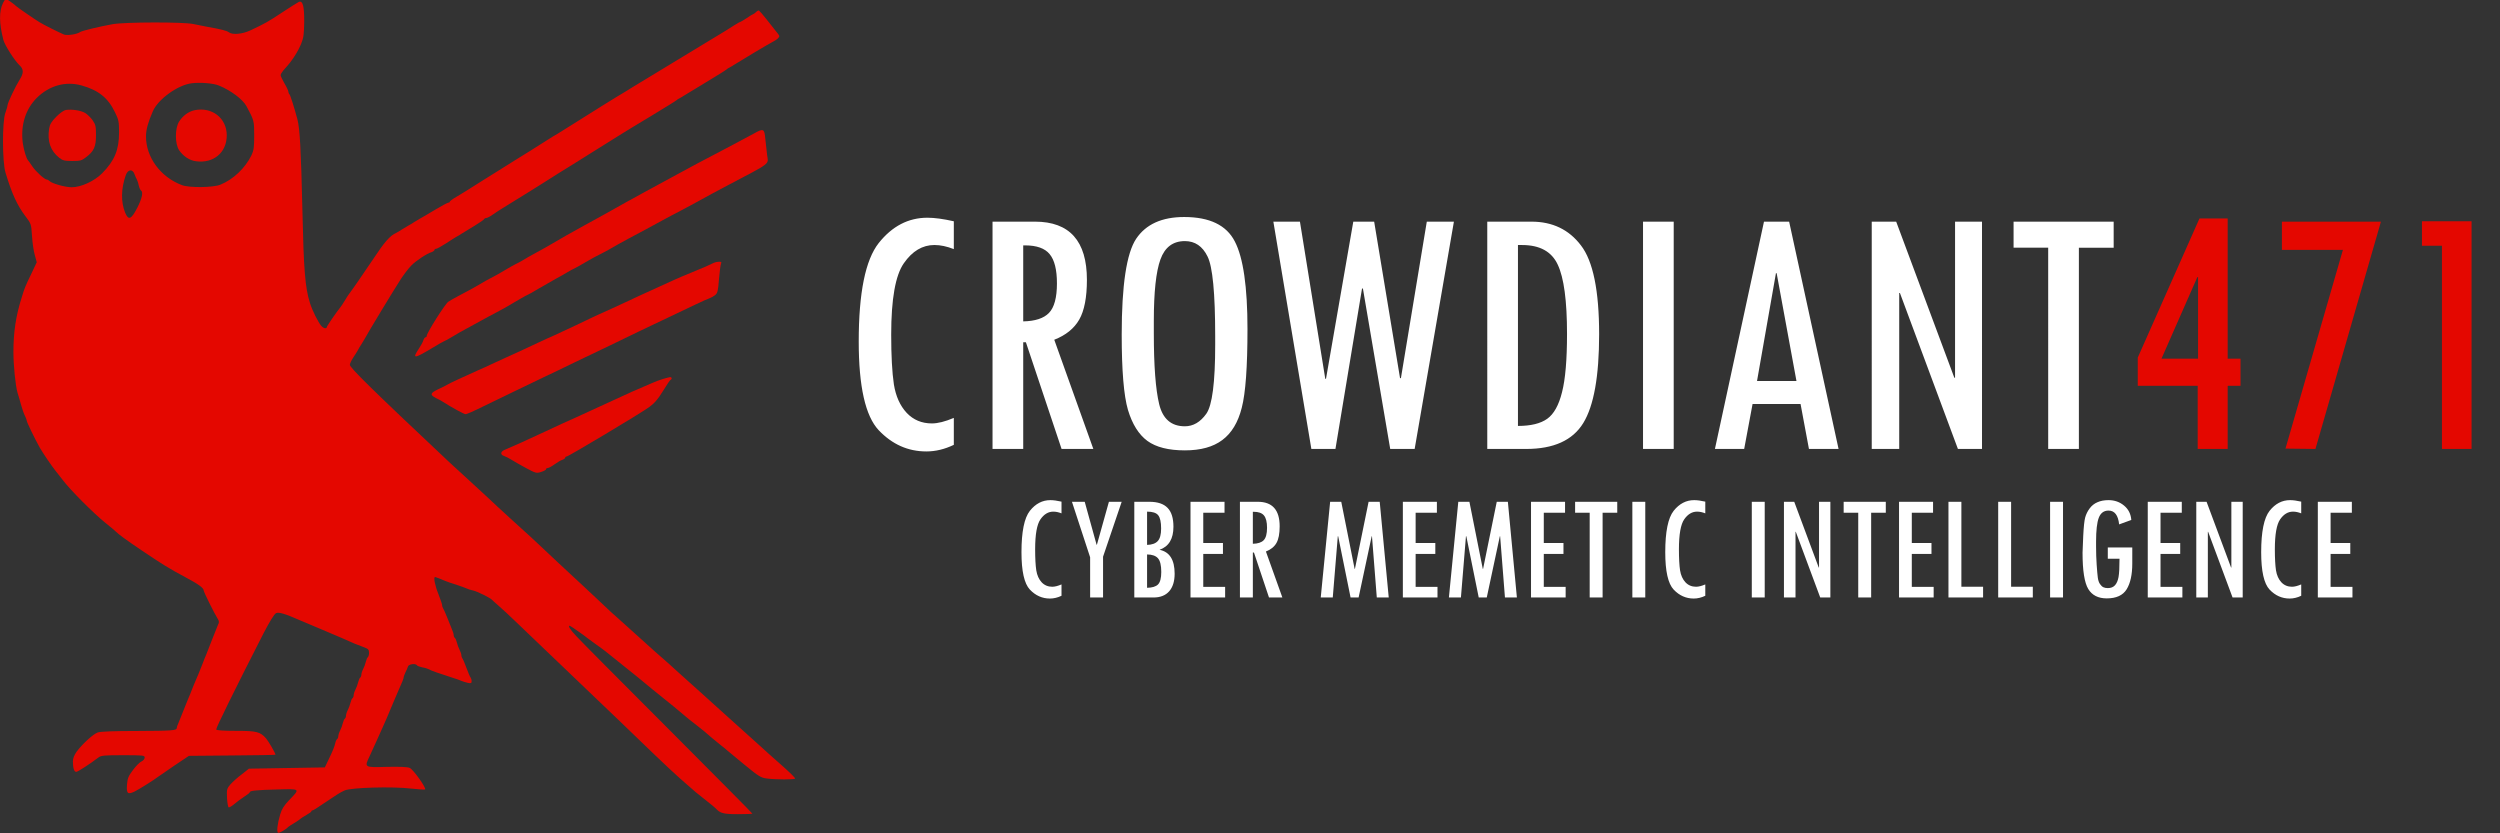 <?xml version="1.0" encoding="UTF-8" standalone="no"?>
<svg
   version="1.0"
   width="1950pt"
   height="650pt"
   viewBox="0 0 1950 650"
   preserveAspectRatio="xMidYMid"
   id="svg6"
   sodipodi:docname="crowdiant471_white_web.svg"
   inkscape:version="1.4.2 (f4327f4, 2025-05-13)"
   xmlns:inkscape="http://www.inkscape.org/namespaces/inkscape"
   xmlns:sodipodi="http://sodipodi.sourceforge.net/DTD/sodipodi-0.dtd"
   xmlns="http://www.w3.org/2000/svg"
   xmlns:svg="http://www.w3.org/2000/svg">
  <rect x="0" y="0" width="1950" height="650" fill="#333333" stroke="none"/>
  <defs
     id="defs6">
    <rect
       x="960.462"
       y="180.538"
       width="1842.931"
       height="635.493"
       id="rect6" />
    <rect
       x="960.462"
       y="180.538"
       width="1842.931"
       height="635.493"
       id="rect6-0" />
    <rect
       x="960.462"
       y="180.538"
       width="1842.931"
       height="635.493"
       id="rect6-8" />
  </defs>
  <sodipodi:namedview
     id="namedview6"
     pagecolor="#ffffff"
     bordercolor="#000000"
     borderopacity="0.25"
     inkscape:showpageshadow="2"
     inkscape:pageopacity="0.0"
     inkscape:pagecheckerboard="0"
     inkscape:deskcolor="#d1d1d1"
     inkscape:document-units="pt"
     inkscape:zoom="0.69237539"
     inkscape:cx="2020.5802"
     inkscape:cy="207.25751"
     inkscape:window-width="3440"
     inkscape:window-height="1377"
     inkscape:window-x="-8"
     inkscape:window-y="690"
     inkscape:window-maximized="1"
     inkscape:current-layer="text6" />
  <g
     transform="matrix(0.1,0,0,-0.1,-155.13,784.065)"
     fill="#000000"
     stroke="none"
     id="g6"
     style="fill:#e40700;fill-opacity:1">
    <path
       d="m 1575,7818 c -32,-64 -31,-159 3,-290 11,-41 87,-160 126,-197 33,-31 33,-61 0,-113 -33,-52 -94,-181 -94,-199 0,-8 -8,-34 -17,-59 -25,-68 -24,-382 1,-465 50,-166 91,-255 155,-340 45,-59 46,-61 52,-155 3,-52 13,-120 22,-150 l 15,-55 -40,-85 c -52,-108 -54,-113 -76,-185 -47,-147 -66,-275 -66,-430 0,-105 16,-262 32,-318 6,-17 18,-59 27,-92 9,-33 23,-73 31,-88 8,-16 14,-33 14,-38 0,-11 61,-137 101,-209 26,-45 91,-141 126,-185 5,-5 29,-37 55,-70 58,-77 242,-261 333,-334 39,-31 75,-61 80,-67 17,-18 86,-69 205,-149 146,-99 214,-141 336,-206 102,-54 144,-84 144,-104 0,-12 84,-180 110,-222 11,-17 12,-27 2,-45 -6,-13 -27,-66 -47,-118 -20,-52 -40,-104 -45,-115 -5,-11 -19,-45 -30,-75 -12,-30 -26,-64 -30,-75 -27,-62 -49,-115 -64,-155 -10,-25 -22,-54 -27,-65 -4,-11 -18,-45 -30,-75 -12,-30 -28,-69 -35,-87 -8,-17 -14,-35 -14,-41 0,-19 -35,-22 -308,-23 -185,0 -288,-4 -309,-12 -36,-13 -121,-91 -165,-151 -18,-26 -28,-51 -28,-75 0,-51 10,-81 26,-81 12,0 106,61 173,112 21,16 44,18 192,18 157,0 169,-1 169,-18 0,-11 -11,-24 -24,-30 -14,-6 -44,-36 -67,-67 -37,-49 -43,-66 -47,-115 -5,-69 5,-78 56,-55 32,15 158,94 187,117 6,5 62,43 125,86 l 115,77 338,3 c 185,1 337,4 337,6 0,12 -54,105 -74,128 -46,51 -72,58 -235,58 -101,0 -151,4 -153,11 -3,10 140,301 367,746 51,98 86,155 100,161 21,10 71,-5 180,-53 37,-16 54,-23 180,-76 55,-23 125,-53 155,-66 91,-41 113,-50 163,-68 41,-15 47,-21 47,-46 0,-15 -4,-30 -9,-34 -5,-3 -12,-19 -16,-36 -4,-17 -13,-42 -21,-57 -8,-15 -14,-35 -14,-44 0,-9 -4,-19 -9,-23 -5,-3 -12,-19 -16,-36 -4,-17 -13,-42 -21,-57 -8,-15 -14,-35 -14,-44 0,-9 -4,-19 -9,-23 -5,-3 -12,-19 -16,-36 -4,-17 -13,-42 -21,-57 -8,-15 -14,-35 -14,-44 0,-9 -4,-19 -9,-23 -5,-3 -12,-19 -16,-36 -4,-17 -13,-42 -21,-57 -8,-15 -14,-35 -14,-44 0,-9 -4,-19 -9,-22 -5,-3 -12,-18 -15,-33 -7,-30 -19,-59 -57,-138 l -24,-50 -296,-5 -296,-5 -56,-44 c -32,-24 -71,-59 -88,-78 -28,-33 -30,-39 -27,-106 2,-39 8,-72 13,-74 6,-1 26,11 45,27 19,17 54,42 77,57 24,15 43,30 43,35 0,11 53,17 218,21 178,5 176,7 88,-84 -39,-41 -57,-69 -69,-110 -22,-73 -29,-137 -17,-144 8,-5 62,26 80,46 3,3 23,16 45,29 22,13 45,29 51,35 6,5 27,19 47,30 20,11 37,23 37,27 0,5 4,8 10,8 5,0 44,24 85,53 105,71 125,84 164,102 50,23 374,32 516,15 58,-6 109,-10 112,-7 11,11 -92,156 -120,168 -18,8 -77,10 -180,8 -175,-5 -175,-5 -133,83 29,64 83,181 101,223 7,17 21,48 31,70 18,42 31,73 59,140 9,22 23,54 30,70 32,71 45,104 45,113 0,6 7,23 14,39 8,15 17,36 20,46 6,18 60,25 70,8 3,-5 22,-12 42,-16 20,-3 44,-11 53,-16 17,-10 68,-28 171,-61 36,-11 72,-24 80,-28 9,-4 30,-11 48,-15 27,-6 32,-4 32,12 0,11 -4,23 -8,29 -5,5 -19,38 -32,74 -13,36 -27,69 -32,75 -4,5 -8,16 -8,25 0,8 -6,27 -14,42 -8,15 -17,40 -21,57 -4,17 -11,33 -16,36 -5,4 -9,13 -9,22 0,8 -6,29 -14,46 -8,18 -24,59 -37,92 -13,33 -27,64 -31,70 -4,5 -8,16 -8,25 0,8 -14,48 -30,89 -26,64 -39,131 -25,131 4,0 37,-13 80,-31 11,-5 49,-18 85,-29 36,-12 72,-25 80,-29 9,-5 31,-12 50,-16 32,-6 138,-59 150,-74 3,-3 25,-24 50,-45 25,-21 88,-80 140,-130 95,-90 430,-411 670,-641 69,-65 193,-185 276,-265 211,-204 310,-296 385,-360 35,-30 66,-57 69,-60 3,-3 37,-30 75,-60 39,-30 75,-60 80,-66 33,-37 60,-44 172,-44 62,0 113,2 113,4 0,3 -296,301 -657,663 -362,362 -684,686 -715,720 -51,54 -69,83 -53,83 5,0 118,-79 140,-98 6,-5 34,-25 63,-46 29,-20 62,-45 75,-55 12,-10 81,-65 152,-122 72,-57 132,-106 135,-109 3,-3 37,-31 75,-62 121,-96 249,-202 263,-215 7,-7 41,-34 75,-60 54,-42 90,-71 131,-108 6,-5 34,-28 61,-50 28,-22 55,-44 61,-50 6,-5 66,-55 133,-110 111,-91 127,-101 174,-107 74,-9 215,-9 220,0 3,4 -47,53 -111,109 -65,57 -133,118 -152,136 -19,18 -100,91 -180,162 -80,71 -147,132 -150,135 -3,3 -50,46 -105,95 -55,49 -143,128 -195,175 -52,48 -117,106 -145,130 -27,23 -90,79 -139,124 -125,113 -126,114 -200,180 -37,32 -84,75 -104,95 -43,41 -288,270 -371,346 -30,28 -75,70 -101,95 -57,55 -139,130 -250,230 -45,41 -99,91 -120,110 -47,44 -116,109 -254,235 -60,55 -122,111 -136,125 -589,554 -760,723 -760,745 0,10 13,36 28,59 15,22 31,48 35,56 4,8 16,29 27,45 11,17 23,37 27,45 14,29 236,396 281,464 25,38 61,85 81,105 37,38 120,93 159,105 12,4 22,12 22,17 0,5 6,9 13,9 7,0 43,20 80,44 36,24 72,46 79,50 7,3 25,14 40,24 15,9 60,37 100,61 40,25 75,48 76,53 2,4 9,8 16,8 7,0 31,12 53,28 21,15 48,32 59,39 10,7 61,38 113,70 51,32 103,64 115,71 11,7 66,41 121,76 55,35 153,97 219,137 65,41 129,81 142,89 12,8 66,42 120,75 53,33 107,67 120,75 13,8 112,69 221,134 109,66 200,122 203,126 3,4 12,10 20,13 8,4 27,15 42,25 15,9 94,57 175,106 81,49 150,92 153,96 3,4 12,10 20,13 8,4 27,15 42,25 58,37 265,160 298,177 32,16 49,32 50,45 0,3 -11,19 -25,35 -13,17 -47,59 -75,95 -28,36 -55,66 -59,68 -5,2 -16,-4 -24,-13 -9,-8 -18,-15 -21,-15 -3,0 -25,-13 -49,-30 -25,-16 -47,-30 -50,-30 -4,0 -25,-12 -49,-27 -24,-16 -52,-33 -63,-40 -49,-29 -710,-430 -734,-445 -14,-9 -36,-23 -48,-30 -46,-26 -311,-191 -408,-253 -55,-35 -109,-69 -120,-75 -11,-5 -65,-39 -120,-74 -55,-35 -153,-97 -219,-137 -65,-41 -129,-81 -142,-89 -12,-8 -66,-42 -120,-75 -53,-33 -107,-67 -119,-75 -12,-8 -46,-28 -74,-45 -28,-16 -51,-33 -51,-37 0,-5 -5,-8 -11,-8 -6,0 -55,-26 -108,-58 -53,-32 -103,-61 -111,-65 -8,-4 -28,-16 -45,-27 -16,-11 -39,-24 -50,-30 -11,-6 -33,-19 -50,-30 -16,-11 -37,-23 -45,-27 -47,-21 -90,-70 -177,-202 -86,-128 -167,-245 -191,-276 -4,-5 -19,-28 -32,-50 -13,-22 -28,-44 -33,-50 -28,-34 -107,-149 -107,-156 0,-15 -26,-10 -42,9 -25,28 -72,122 -90,182 -37,119 -48,257 -58,720 -11,478 -20,636 -39,710 -26,97 -54,185 -62,195 -5,5 -9,15 -9,22 0,6 -13,35 -30,63 -16,28 -30,57 -30,65 0,8 16,31 35,52 51,54 101,131 126,194 18,44 22,75 23,169 1,122 -11,167 -41,156 -9,-4 -66,-40 -127,-80 -111,-74 -140,-90 -251,-142 -63,-30 -142,-37 -169,-15 -13,11 -62,24 -166,42 -30,6 -80,16 -110,22 -78,17 -533,16 -630,-1 -100,-18 -243,-52 -255,-62 -23,-17 -98,-28 -124,-19 -33,13 -157,75 -193,97 -45,28 -167,112 -181,125 -17,17 -75,57 -81,57 -2,0 -12,-15 -21,-32 z m 1685,-645 c 96,-40 185,-108 214,-161 59,-110 60,-113 60,-227 0,-93 -3,-117 -21,-155 -50,-102 -142,-189 -243,-230 -56,-23 -241,-25 -298,-4 -169,63 -283,218 -282,383 1,53 16,108 54,195 41,93 193,203 301,217 69,9 173,0 215,-18 z m -1072,1 c 131,-37 206,-96 260,-209 29,-58 32,-74 32,-157 0,-137 -35,-221 -133,-320 -61,-61 -164,-108 -237,-108 -49,0 -153,29 -172,48 -7,7 -16,12 -21,12 -18,0 -84,60 -113,102 -16,24 -31,45 -34,48 -13,13 -33,80 -41,135 -18,138 21,264 110,353 98,96 225,131 349,96 z m 412,-691 c 6,-16 14,-35 19,-43 5,-9 12,-30 15,-48 4,-17 12,-34 17,-37 19,-12 8,-63 -29,-135 -47,-92 -69,-101 -95,-37 -33,82 -32,185 5,290 16,47 53,52 68,10 z"
       id="path1"
       style="fill:#e40700;fill-opacity:1" />
    <path
       d="m 3069,6981 c -47,-10 -92,-43 -121,-89 -33,-54 -33,-174 1,-224 32,-46 81,-79 130,-85 139,-19 242,69 241,204 -1,133 -116,222 -251,194 z"
       id="path2"
       style="fill:#e40700;fill-opacity:1" />
    <path
       d="m 2066,6983 c -18,-3 -47,-24 -77,-54 -38,-39 -49,-58 -55,-95 -14,-97 11,-169 79,-224 27,-21 41,-25 102,-25 62,0 74,3 107,29 62,47 78,82 78,172 0,68 -3,83 -26,116 -15,21 -41,47 -58,57 -33,20 -103,31 -150,24 z"
       id="path3"
       style="fill:#e40700;fill-opacity:1" />
    <path
       d="m 7430,6798 c -30,-16 -111,-60 -180,-96 -212,-111 -344,-181 -440,-234 -61,-33 -87,-47 -230,-125 -119,-65 -191,-105 -265,-147 -22,-12 -71,-40 -110,-61 -38,-21 -81,-45 -95,-52 -81,-45 -109,-61 -140,-78 -19,-11 -66,-38 -105,-61 -38,-22 -99,-57 -135,-76 -36,-19 -81,-45 -100,-57 -19,-11 -44,-25 -56,-30 -11,-5 -50,-27 -85,-48 -35,-21 -84,-49 -109,-61 -25,-13 -58,-31 -75,-42 -33,-20 -101,-58 -180,-99 -27,-14 -62,-34 -77,-44 -25,-17 -168,-243 -168,-266 0,-6 -4,-11 -9,-11 -5,0 -13,-10 -17,-22 -3,-13 -19,-42 -35,-66 -54,-81 -39,-81 93,-2 54,33 102,60 105,60 3,0 31,15 62,34 31,19 83,49 116,66 33,18 85,46 115,63 30,17 80,43 110,59 30,16 62,33 70,38 112,66 171,100 175,100 2,0 42,22 87,49 46,27 108,62 138,79 30,16 71,39 90,51 19,11 44,25 56,30 11,5 50,27 85,48 35,21 87,49 114,62 28,14 66,34 85,46 19,12 80,45 135,75 109,58 169,90 260,140 33,18 98,53 145,77 47,25 112,59 145,78 92,51 122,67 230,124 336,177 310,157 300,231 -4,30 -10,86 -14,125 -7,83 -14,87 -91,43 z"
       id="path4"
       style="fill:#e40700;fill-opacity:1" />
    <path
       d="m 7120,5791 c -29,-15 -86,-40 -175,-76 -49,-20 -115,-48 -145,-62 -65,-30 -173,-79 -215,-98 -16,-7 -73,-33 -125,-58 -90,-42 -199,-92 -265,-121 -16,-8 -86,-41 -155,-74 -69,-33 -143,-67 -165,-77 -22,-9 -80,-36 -130,-59 -90,-43 -128,-60 -240,-111 -33,-15 -87,-40 -120,-55 -33,-16 -82,-38 -110,-50 -101,-45 -220,-100 -235,-110 -8,-5 -40,-22 -72,-36 -62,-30 -65,-43 -15,-69 18,-8 39,-20 47,-25 79,-50 170,-100 183,-100 8,0 69,26 134,59 65,32 177,86 248,120 72,34 171,82 220,106 50,23 162,77 250,120 88,42 214,102 280,134 66,32 167,81 225,109 58,27 159,75 225,107 66,31 161,76 210,100 50,24 99,46 110,49 11,4 30,14 43,24 20,16 24,31 31,122 5,58 12,113 16,123 6,13 2,17 -16,16 -13,0 -31,-4 -39,-8 z"
       id="path5"
       style="fill:#e40700;fill-opacity:1" />
    <path
       d="m 6720,4884 c -25,-8 -61,-21 -80,-30 -19,-8 -46,-20 -60,-26 -58,-24 -117,-50 -285,-128 -125,-58 -202,-93 -255,-117 -81,-36 -134,-60 -240,-110 -137,-64 -249,-115 -312,-141 -34,-14 -36,-38 -5,-48 12,-4 38,-17 57,-29 19,-12 70,-41 114,-65 75,-40 81,-42 117,-31 22,7 39,16 39,21 0,6 6,10 13,10 8,0 32,13 54,29 22,16 49,32 61,35 12,4 22,12 22,17 0,5 5,9 11,9 14,0 566,330 642,384 44,32 69,61 109,126 29,47 55,87 60,88 13,6 9,22 -4,21 -7,-1 -33,-7 -58,-15 z"
       id="path6"
       style="fill:#e40700;fill-opacity:1" />
  </g>
  <g
     id="text6"
     style="font-size:380px;white-space:pre;fill:#e40700"
     transform="matrix(0.75,0,0,0.75,-69.327,-45.24)"
     aria-label="CROWDIANT471">
    <path
       style="font-family:'Tw Cen MT Condensed';-inkscape-font-specification:'Tw Cen MT Condensed, ';fill:#ffffff;fill-opacity:1"
       d="m 1084.406,522.955 q -14.287,6.865 -28.574,6.865 -28.574,0 -49.541,-22.08 -20.781,-22.08 -20.781,-92.217 0,-76.074 20.781,-102.422 20.967,-26.348 50.654,-26.348 11.133,0 27.461,3.711 v 28.945 q -10.762,-4.268 -20.225,-4.268 -18.555,0 -31.729,18.926 -13.174,18.74 -13.174,74.219 0,33.027 2.783,51.768 2.969,18.555 13.359,29.688 10.391,10.947 26.162,10.947 9.277,0 22.822,-5.752 z m 145.098,4.268 h -33.027 L 1159.367,416.266 h -2.783 v 110.957 h -31.914 V 290.836 h 44.16 q 53.994,0 53.994,60.488 0,27.461 -7.979,41.377 -7.979,13.916 -25.977,20.967 z M 1156.584,394.557 q 18.555,-0.371 26.719,-8.721 8.35,-8.535 8.35,-30.801 0,-21.338 -7.607,-30.43 -7.422,-9.092 -25.605,-9.092 h -1.855 z m 102.422,13.73 q 0,-77.002 15.029,-99.639 15.215,-22.637 49.912,-22.637 39.707,0 52.695,25.42 13.174,25.234 13.174,91.104 0,59.004 -5.938,81.826 -5.752,22.822 -20.225,33.584 -14.287,10.762 -38.965,10.762 -25.42,0 -38.965,-9.834 -13.545,-10.02 -20.225,-32.285 -6.494,-22.266 -6.494,-78.301 z m 97.227,1.855 q 0,-67.354 -7.979,-83.125 -7.793,-15.957 -23.564,-15.957 -18.555,0 -25.42,19.111 -6.865,18.926 -6.865,64.014 v 12.988 q 0,50.283 5.566,73.477 5.566,23.008 26.719,23.008 12.988,0 22.266,-12.988 9.277,-12.988 9.277,-71.807 z m 248.262,-119.307 -40.82,236.387 h -25.42 l -28.389,-166.807 h -0.928 l -27.646,166.807 h -25.049 l -39.522,-236.387 h 27.646 l 26.348,163.467 h 0.742 l 28.389,-163.467 h 21.709 l 26.904,162.725 h 0.928 l 26.904,-162.725 z m 34.697,0 h 46.016 q 32.656,0 51.397,24.678 18.926,24.492 18.926,92.402 0,65.498 -16.514,92.402 -16.514,26.904 -59.375,26.904 h -40.449 z m 31.914,24.307 v 188.145 q 20.039,0 30.43,-7.422 10.391,-7.422 15.4,-27.646 5.195,-20.225 5.195,-60.674 0,-51.582 -9.649,-71.992 -9.463,-20.41 -37.109,-20.41 z m 130.068,-24.307 h 31.914 v 236.387 h -31.914 z m 203.359,236.387 h -30.801 l -8.721,-46.758 h -49.912 l -8.721,46.758 h -30.43 l 51.025,-236.387 h 26.162 z m -43.789,-70.693 -20.596,-112.07 h -0.742 l -19.668,112.07 z m 192.969,70.693 h -25.049 l -60.303,-162.168 h -0.742 v 162.168 h -28.574 V 290.836 h 25.42 l 60.488,162.354 h 0.742 V 290.836 h 28.018 z m 136.934,-209.297 h -36.182 v 209.297 h -31.914 V 317.926 h -35.996 v -27.09 h 104.092 z"
       id="path8" />
    <path
       style="font-family:'Tw Cen MT Condensed';-inkscape-font-specification:'Tw Cen MT Condensed, '"
       d="m 2422.57,461.539 h -12.988 l -0.371,0.371 v 65.312 h -31.172 v -65.684 h -62.344 v -29.316 l 64.199,-144.727 h 29.316 v 145.84 h 13.359 z m -44.16,-28.203 v -84.795 h -0.742 l -37.295,84.795 z m 190.185,-142.5 -68.096,236.387 -31.172,-0.371 59.746,-206.699 h -63.457 v -29.316 z m 94.258,236.387 h -30.801 V 315.885 h -20.781 v -25.42 h 51.582 z"
       id="path9" />
  </g>
  <path
     d="m 827.98,464.696 q -4.512,2.168 -9.023,2.168 -9.023,0 -15.645,-6.973 -6.562,-6.973 -6.562,-29.121 0,-24.023 6.562,-32.344 6.621,-8.32 15.996,-8.32 3.516,0 8.672,1.172 v 9.141 q -3.398,-1.348 -6.387,-1.348 -5.859,0 -10.02,5.977 -4.16,5.918 -4.16,23.438 0,10.43 0.879,16.348 0.938,5.859 4.219,9.375 3.281,3.457 8.262,3.457 2.93,0 7.207,-1.816 z m 46.934,-73.301 -14.531,42.832 v 31.816 h -10.078 v -31.348 l -14.18,-43.301 h 9.961 l 9.258,33.516 h 0.234 l 9.375,-33.516 z m 9.844,0 h 11.777 q 9.609,0 14.18,4.746 4.57,4.688 4.57,14.707 0,14.18 -10.84,17.988 11.777,2.402 11.777,18.633 0,8.906 -4.277,13.77 -4.277,4.805 -12.188,4.805 h -15 z m 9.961,7.676 v 25.957 q 5.742,-0.176 8.32,-2.988 2.637,-2.812 2.637,-9.785 0,-7.559 -2.285,-10.371 -2.227,-2.812 -8.672,-2.812 z m 0,33.398 v 26.016 q 5.977,-0.117 8.496,-2.578 2.578,-2.52 2.578,-9.785 0,-7.734 -2.578,-10.664 -2.578,-2.93 -8.496,-2.988 z m 60.879,33.574 h -27.012 v -74.648 h 26.543 v 8.555 H 938.546 v 23.613 h 15.352 v 8.496 H 938.546 v 25.723 h 17.051 z m 44.648,0 h -10.43 l -11.719,-35.039 h -0.879 v 35.039 h -10.078 v -74.648 h 13.945 q 17.051,0 17.051,19.102 0,8.672 -2.52,13.066 -2.52,4.395 -8.203,6.621 z m -23.027,-41.895 q 5.859,-0.117 8.438,-2.754 2.637,-2.695 2.637,-9.727 0,-6.738 -2.402,-9.609 -2.344,-2.871 -8.086,-2.871 h -0.586 z m 105.996,41.895 h -9.316 l -3.75,-47.754 h -0.234 l -10.195,47.754 h -6.27 l -9.668,-47.754 h -0.293 l -3.926,47.754 h -9.375 l 7.324,-74.648 h 8.672 l 10.43,52.324 h 0.234 l 10.664,-52.324 h 8.672 z m 38.027,0 h -27.012 v -74.648 h 26.543 v 8.555 h -16.582 v 23.613 h 15.352 v 8.496 h -15.352 v 25.723 h 17.051 z m 61.934,0 h -9.316 l -3.75,-47.754 h -0.234 l -10.195,47.754 h -6.269 l -9.668,-47.754 h -0.293 l -3.926,47.754 h -9.375 l 7.324,-74.648 h 8.672 l 10.43,52.324 h 0.234 l 10.664,-52.324 h 8.672 z m 38.027,0 h -27.012 v -74.648 h 26.543 v 8.555 h -16.582 v 23.613 h 15.351 v 8.496 h -15.351 v 25.723 h 17.051 z m 40.254,-66.094 h -11.426 v 66.094 h -10.078 v -66.094 h -11.367 v -8.555 h 32.871 z m 11.777,-8.555 h 10.078 v 74.648 h -10.078 z m 56.895,73.301 q -4.512,2.168 -9.023,2.168 -9.023,0 -15.645,-6.973 -6.562,-6.973 -6.562,-29.121 0,-24.023 6.562,-32.344 6.621,-8.32 15.996,-8.32 3.516,0 8.672,1.172 v 9.141 q -3.398,-1.348 -6.387,-1.348 -5.859,0 -10.02,5.977 -4.16,5.918 -4.16,23.438 0,10.43 0.879,16.348 0.938,5.859 4.219,9.375 3.281,3.457 8.262,3.457 2.93,0 7.207,-1.816 z m 36.27,-73.301 h 10.078 v 74.648 h -10.078 z m 61.289,74.648 h -7.91 l -19.043,-51.211 h -0.234 v 51.211 h -9.023 v -74.648 h 8.027 l 19.102,51.27 h 0.234 v -51.27 h 8.848 z m 43.242,-66.094 h -11.426 v 66.094 h -10.078 v -66.094 h -11.367 v -8.555 h 32.871 z m 37.324,66.094 h -27.012 v -74.648 h 26.543 v 8.555 h -16.582 v 23.613 h 15.351 v 8.496 h -15.351 v 25.723 h 17.051 z m 38.555,0 h -27.012 v -74.648 h 10.078 v 66.27 h 16.934 z m 38.789,0 h -27.012 v -74.648 h 10.078 v 66.27 h 16.934 z m 13.476,-74.648 h 10.078 v 74.648 h -10.078 z m 64.102,48.223 q 0,12.891 -4.394,20.039 -4.395,7.09 -15.527,7.09 -9.961,0 -14.414,-7.324 -4.453,-7.383 -4.453,-28.301 0,-2.461 0.527,-13.066 0.527,-10.664 1.523,-14.414 1.055,-3.809 3.457,-7.031 2.402,-3.281 6.094,-4.863 3.691,-1.641 8.672,-1.641 7.031,0 12.129,4.277 5.098,4.219 5.625,11.191 l -9.492,3.457 q -1.172,-10.781 -8.262,-10.781 -5.449,0 -7.617,5.625 -2.109,5.566 -2.109,18.516 v 3.809 q 0,7.5 0.469,14.355 0.469,6.797 0.879,9.961 0.41,3.164 1.699,5.039 1.289,1.875 2.695,2.52 1.465,0.645 3.398,0.645 3.633,0 5.625,-2.227 1.992,-2.227 2.754,-6.387 0.762,-4.219 0.762,-14.297 h -9.141 v -8.789 h 19.102 z m 39.082,26.426 h -27.012 v -74.648 h 26.543 v 8.555 h -16.582 v 23.613 h 15.351 v 8.496 h -15.351 v 25.723 h 17.051 z m 47.051,0 h -7.91 l -19.043,-51.211 h -0.234 v 51.211 h -9.023 v -74.648 h 8.027 l 19.102,51.27 h 0.234 v -51.27 h 8.848 z m 45.645,-1.348 q -4.512,2.168 -9.024,2.168 -9.023,0 -15.645,-6.973 -6.562,-6.973 -6.562,-29.121 0,-24.023 6.562,-32.344 6.621,-8.32 15.996,-8.32 3.516,0 8.672,1.172 v 9.141 q -3.398,-1.348 -6.387,-1.348 -5.859,0 -10.02,5.977 -4.16,5.918 -4.16,23.438 0,10.43 0.879,16.348 0.938,5.859 4.219,9.375 3.281,3.457 8.262,3.457 2.93,0 7.207,-1.816 z m 39.961,1.348 h -27.012 v -74.648 h 26.543 v 8.555 h -16.582 v 23.613 h 15.352 v 8.496 h -15.352 v 25.723 h 17.051 z"
     id="text8"
     style="font-size:120px;font-family:'Tw Cen MT Condensed';-inkscape-font-specification:'Tw Cen MT Condensed, ';stroke-width:0.75;fill:#ffffff;fill-opacity:1"
     aria-label="CYBER MEMETIC INTELLIGENCE" />
</svg>
